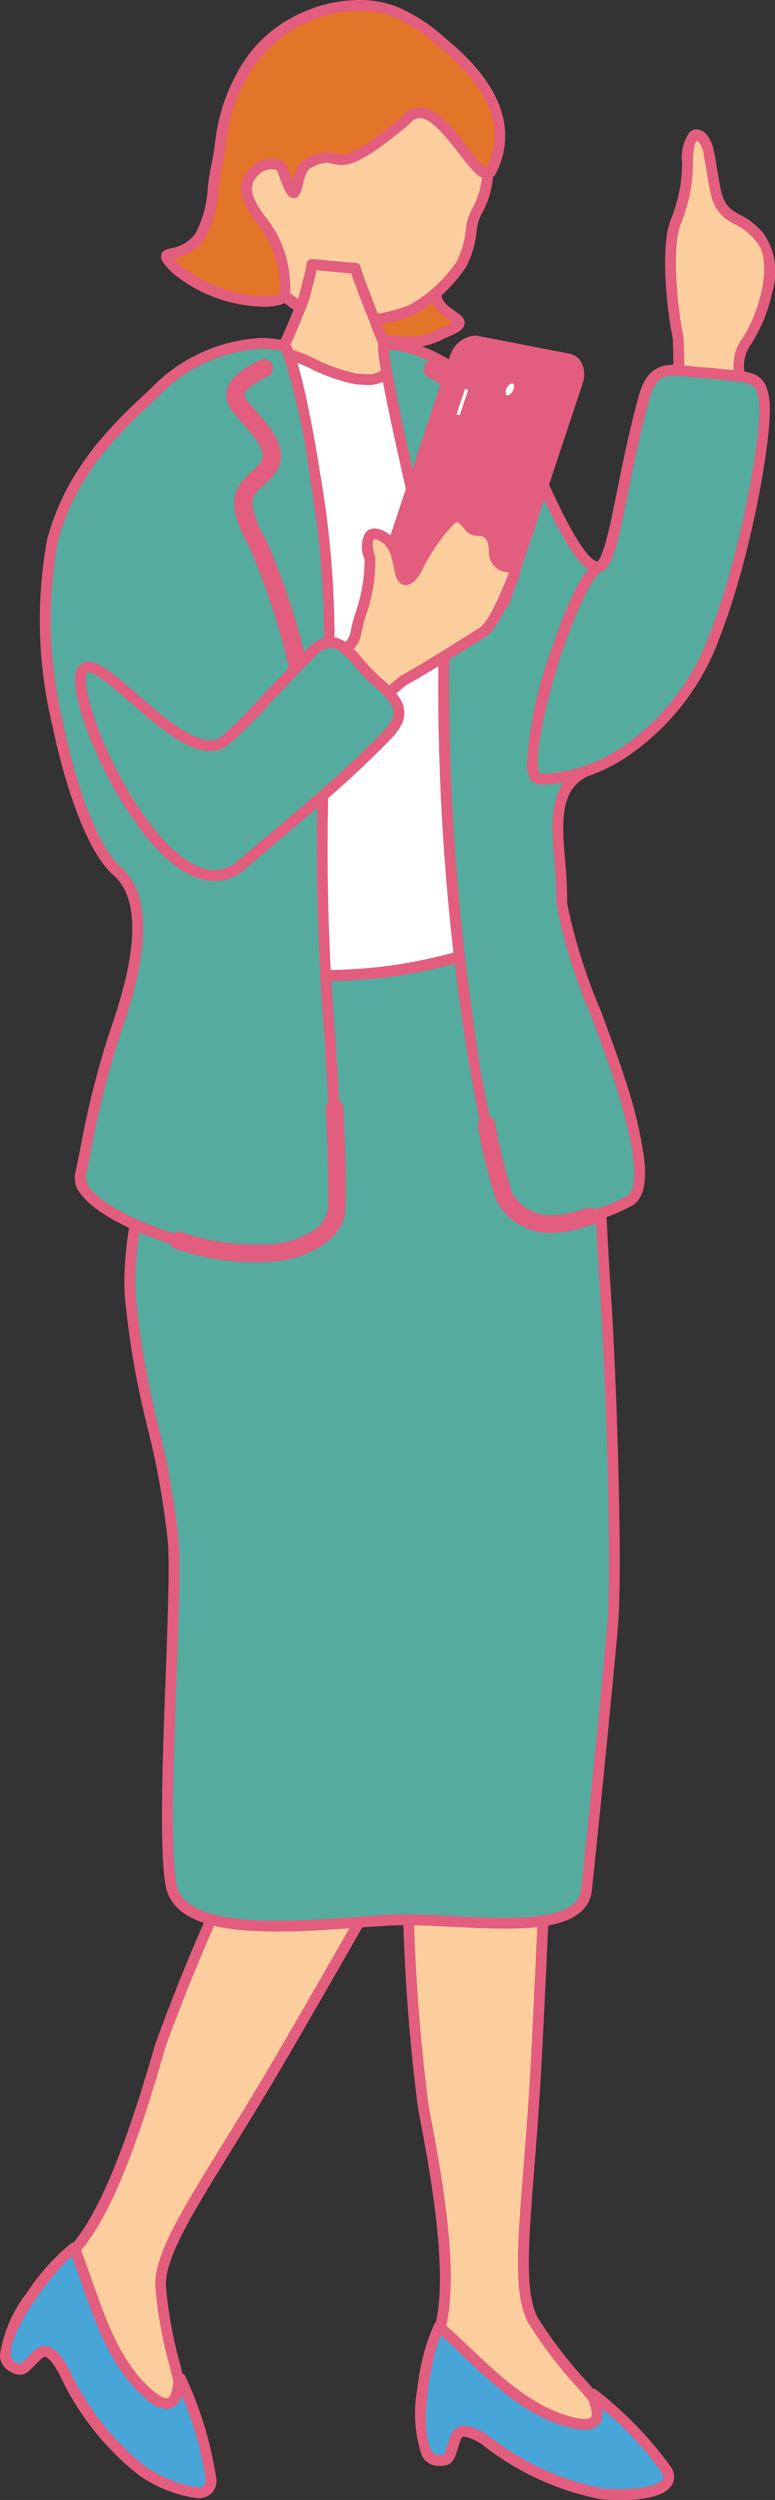 <svg xmlns="http://www.w3.org/2000/svg" width="35.87" height="115.615" viewBox="0 0 35.87 115.615">
  <rect x="0" y="0" width="35.87" height="115.615" fill="#333333" stroke="none"/>
  <g id="グループ_152" data-name="グループ 152" transform="translate(-637.499 -60.121)">
    <path id="パス_523" data-name="パス 523" d="M650.208,72.048c-.188-.77-.6-3.972-.119-5.26A7.171,7.171,0,0,0,650.653,64c-.008-1.8.8-1.471,1-.389.318,1.786.292,2.178.8,2.7.295.3,1.06.5,1.542,1.159,1.016,1.11.125,3.763-.6,4.818-.709,1.027-.152,1.487-.069,3.024.005.114.008.3,0,.541a26.112,26.112,0,0,0-3.118-1.494A17.576,17.576,0,0,0,650.208,72.048Z" transform="translate(18.669 3.628)" fill="#fdce9d"/>
    <path id="パス_523_-_アウトライン" data-name="パス 523 - アウトライン" d="M653.321,76.1a.25.25,0,0,1-.119-.03,25.523,25.523,0,0,0-3.088-1.48.25.25,0,0,1-.161-.245,18.785,18.785,0,0,0,.012-2.239c-.2-.8-.614-4.059-.11-5.405A6.947,6.947,0,0,0,650.4,64a2.005,2.005,0,0,1,.331-1.373.487.487,0,0,1,.349-.152c.369,0,.7.439.812,1.092.056.317.1.589.142.828.18,1.077.228,1.366.591,1.737a2.131,2.131,0,0,0,.426.277,3.311,3.311,0,0,1,1.132.9,3.108,3.108,0,0,1,.4,2.638,7.219,7.219,0,0,1-1,2.481,1.675,1.675,0,0,0-.207,1.589,8.2,8.2,0,0,1,.182,1.279c.006.145.007.349,0,.56a.25.25,0,0,1-.25.245Zm-2.861-1.913a24.786,24.786,0,0,1,2.612,1.245c0-.041,0-.079,0-.112a7.653,7.653,0,0,0-.173-1.2,2.154,2.154,0,0,1,.285-1.974c.721-1.043,1.506-3.546.626-4.507l-.017-.021a2.843,2.843,0,0,0-.98-.768,2.392,2.392,0,0,1-.539-.363c-.474-.483-.538-.867-.728-2-.04-.238-.085-.508-.141-.823a1.052,1.052,0,0,0-.314-.676c-.058.051-.189.315-.186,1.02a7.4,7.4,0,0,1-.58,2.876c-.445,1.188-.079,4.264.128,5.113A15.551,15.551,0,0,1,650.46,74.187Z" transform="translate(18.669 3.628)" fill="#e35d7e"/>
    <g id="グループ_146" data-name="グループ 146" transform="translate(645.199 60.371)">
      <path id="パス_524" data-name="パス 524" d="M649.066,69.078c-1.331.841-4.017.175-5.029-.719-2.162-1.906,3.034-2.47,3.728-3.461.508-.724,1.065-.231,1.458,1.182.122.437-1.032,1.121.046,1.969C649.879,68.527,650.321,68.56,649.066,69.078Z" transform="translate(-636.315 -53.906)" fill="#e37529"/>
      <path id="パス_524_-_アウトライン" data-name="パス 524 - アウトライン" d="M647.451,69.715a6.045,6.045,0,0,1-3.58-1.168,1.344,1.344,0,0,1-.593-1.21c.147-.811,1.389-1.282,2.591-1.738a4.954,4.954,0,0,0,1.691-.844.858.858,0,0,1,.684-.438c.5,0,.907.571,1.22,1.7a.934.934,0,0,1-.192.7c-.225.394-.4.705.151,1.142.094.074.187.138.269.2.243.169.452.314.425.564-.029.268-.313.431-.937.689A3.311,3.311,0,0,1,647.451,69.715Zm.793-4.9c-.074,0-.174.082-.274.225a4.577,4.577,0,0,1-1.923,1.024c-.971.369-2.179.827-2.276,1.36-.038.209.108.459.432.746a5.581,5.581,0,0,0,3.249,1.043,2.8,2.8,0,0,0,1.481-.348.252.252,0,0,1,.038-.02,4.265,4.265,0,0,0,.59-.279c-.045-.034-.1-.074-.153-.109-.087-.061-.186-.129-.292-.212a1.193,1.193,0,0,1-.276-1.784,1.017,1.017,0,0,0,.144-.316C648.69,65.095,648.371,64.817,648.244,64.817Z" transform="translate(-636.315 -53.906)" fill="#e35d7e"/>
      <path id="パス_525" data-name="パス 525" d="M642.38,70.817a5.032,5.032,0,0,0,3.405,3.519,6.937,6.937,0,0,0,4.012-.361,6.61,6.61,0,0,0,2.307-2.119,4.182,4.182,0,0,0,.452-1.553c.127-1.291.994-1.077.661-3.812-.1-.831-1-4.734-4.574-5.73C645.5,59.888,641.015,66.639,642.38,70.817Z" transform="translate(-638.451 -59.888)" fill="#fdce9d"/>
      <path id="パス_525_-_アウトライン" data-name="パス 525 - アウトライン" d="M647.165,74.736h0a6.706,6.706,0,0,1-1.434-.155,4.35,4.35,0,0,1-2.083-1.189,6.22,6.22,0,0,1-1.506-2.5,6.962,6.962,0,0,1,.036-3.918,11.738,11.738,0,0,1,1.808-3.769c1.279-1.763,2.766-2.774,4.081-2.774a2.4,2.4,0,0,1,.643.086,6.209,6.209,0,0,1,3.741,3.044,8.618,8.618,0,0,1,1.014,2.9,4.229,4.229,0,0,1-.356,2.946,2.249,2.249,0,0,0-.3.921,4.423,4.423,0,0,1-.481,1.647,6.855,6.855,0,0,1-2.409,2.22l-.029.013A7.632,7.632,0,0,1,647.165,74.736Zm.9-13.8c-1.136,0-2.511.96-3.677,2.567-1.42,1.958-2.519,4.955-1.774,7.237a4.839,4.839,0,0,0,3.222,3.353,6.2,6.2,0,0,0,1.326.143,7.128,7.128,0,0,0,2.528-.488,6.376,6.376,0,0,0,2.191-2.01,3.915,3.915,0,0,0,.423-1.458,2.729,2.729,0,0,1,.359-1.1,3.773,3.773,0,0,0,.3-2.654c-.005-.044-.588-4.46-4.393-5.52A1.9,1.9,0,0,0,648.068,60.935Z" transform="translate(-638.451 -59.888)" fill="#e35d7e"/>
      <path id="パス_526" data-name="パス 526" d="M651.768,65.671c1.405-1.685,3.415,3.43,3.962,2.32,1.179-2.394-.579-4.475-2.119-5.758a8.476,8.476,0,0,0-2.343-1.565,6.064,6.064,0,0,0-7.108,2.968c-1.082,2.147-.826,2.747-1.179,4.289-.183.79-.188,2.4-.762,3.146-.978,1.265-2.211.33-1.1,1.479a6.31,6.31,0,0,0,4.808,1.415c.661-.191-.069-3-.844-3.644-1.029-1.365-.722-1.791-.391-2.218s1.207-.59,1.372-.122c.816,2.338.465.089,1.141-.287C649.049,66.678,647.941,68.876,651.768,65.671Z" transform="translate(-640.681 -60.371)" fill="#e37529"/>
      <path id="パス_526_-_アウトライン" data-name="パス 526 - アウトライン" d="M649.594,60.121a4.831,4.831,0,0,1,1.764.314,8.009,8.009,0,0,1,2.249,1.467c.062.054.117.1.162.138,2.4,2,3.153,4.094,2.184,6.061a.47.47,0,0,1-.429.3c-.366,0-.714-.426-1.3-1.18-.537-.693-1.273-1.643-1.823-1.643a.586.586,0,0,0-.445.254.249.249,0,0,1-.031.032c-1.875,1.57-2.609,1.891-3.136,1.891a1.6,1.6,0,0,1-.406-.06,1.147,1.147,0,0,0-.287-.046,1.593,1.593,0,0,0-.77.265c-.17.095-.268.5-.333.761-.079.325-.148.605-.421.605-.257,0-.4-.239-.744-1.216-.035-.1-.178-.115-.26-.115a.93.93,0,0,0-.678.308c-.284.367-.529.684.377,1.893a5.161,5.161,0,0,1,1.135,3.538.6.6,0,0,1-.4.518,2.869,2.869,0,0,1-.788.1,6.83,6.83,0,0,1-4.268-1.576c-.408-.42-.567-.613-.5-.839.061-.2.26-.247.453-.29a1.744,1.744,0,0,0,1.123-.677,5.048,5.048,0,0,0,.578-2.159c.042-.332.082-.646.138-.891.1-.45.153-.818.2-1.175a8.484,8.484,0,0,1,1-3.171A6.082,6.082,0,0,1,646.377,61,6.6,6.6,0,0,1,649.594,60.121Zm5.906,7.771.006-.011c.867-1.761.176-3.6-2.055-5.456-.047-.039-.1-.088-.169-.144a7.571,7.571,0,0,0-2.1-1.38,4.335,4.335,0,0,0-1.583-.28,6,6,0,0,0-5.211,3.127,7.969,7.969,0,0,0-.949,3.013c-.05.368-.1.748-.209,1.22-.051.22-.089.522-.13.841a5.32,5.32,0,0,1-.679,2.4,2.232,2.232,0,0,1-1.389.855c.057.067.144.162.275.3a6.358,6.358,0,0,0,3.909,1.425,2.38,2.38,0,0,0,.649-.076c.015-.011.068-.1.076-.339a4.868,4.868,0,0,0-1.01-2.872.25.25,0,0,1-.04-.042c-1.068-1.417-.809-1.98-.389-2.522a1.434,1.434,0,0,1,1.074-.5.723.723,0,0,1,.732.45c.094.269.167.46.223.6a1.536,1.536,0,0,1,.561-1.018,2.14,2.14,0,0,1,1.012-.328,1.605,1.605,0,0,1,.407.061,1.142,1.142,0,0,0,.286.046c.323,0,.932-.2,2.8-1.761a1.057,1.057,0,0,1,.814-.416c.795,0,1.551.976,2.218,1.837A4.895,4.895,0,0,0,655.5,67.892Z" transform="translate(-640.681 -60.371)" fill="#e35d7e"/>
    </g>
    <g id="グループ_147" data-name="グループ 147" transform="translate(656.388 135.402)">
      <path id="パス_527" data-name="パス 527" d="M646.266,123.027c1.273-2.259-.023-8.536-.48-10.98-1.111-5.936-.628-21.2-.389-22.113,0,0,6.485-.33,6.434,1.009-.031.732-.394,10.912-.808,18.837-.346,6.655-1.067,10.388-.168,12.129,1.006,1.941,5.031,5.593,4.218,6.035C652.938,128.442,645.424,125.761,646.266,123.027Z" transform="translate(-645.084 -89.898)" fill="#fdce9d"/>
      <path id="パス_527_-_アウトライン" data-name="パス 527 - アウトライン" d="M654.45,128.254a12.728,12.728,0,0,1-4.274-1.013,9.332,9.332,0,0,1-3.743-2.481,1.976,1.976,0,0,1-.407-1.806.249.249,0,0,1,.021-.049c1.154-2.048.051-7.863-.42-10.346-.032-.167-.061-.323-.088-.465a88.009,88.009,0,0,1-.7-12.986c.011-4.481.184-8.716.32-9.236a.25.25,0,0,1,.229-.187c.007,0,.725-.036,1.667-.036,2.691,0,4.315.269,4.826.8a.681.681,0,0,1,.2.5c0,.1-.015.387-.031.822-.1,2.769-.42,11.193-.777,18.018-.1,1.95-.234,3.634-.35,5.12-.27,3.44-.449,5.713.155,6.881a19.829,19.829,0,0,0,2.3,2.99c1.375,1.6,2.148,2.531,2.05,3.063a.446.446,0,0,1-.23.317.251.251,0,0,1-.063.024A3.039,3.039,0,0,1,654.45,128.254Zm-7.953-5.13a1.517,1.517,0,0,0,.338,1.338,8.529,8.529,0,0,0,3.528,2.315,12.216,12.216,0,0,0,4.086.977,2.812,2.812,0,0,0,.479-.036,2.516,2.516,0,0,0-.514-.887c-.369-.495-.88-1.091-1.422-1.722a20.028,20.028,0,0,1-2.36-3.086c-.669-1.3-.5-3.5-.209-7.15.117-1.483.249-3.163.349-5.106.356-6.821.673-15.244.776-18.011.016-.437.027-.722.031-.823a.18.18,0,0,0-.065-.138c-.187-.194-1-.647-4.466-.647-.635,0-1.166.017-1.441.027-.111.927-.264,4.73-.275,8.933a87.62,87.62,0,0,0,.7,12.893c.027.142.056.3.088.464C646.639,115.206,647.719,120.9,646.5,123.124Z" transform="translate(-645.084 -89.898)" fill="#e35d7e"/>
      <path id="パス_528" data-name="パス 528" d="M646.159,102.612c1.675,1.415,3.657,3.88,6.238,4.462,2.018.465.519-1.649.94-1.3a17.463,17.463,0,0,1,3.357,3.476c.6,1.085-1.641,1.235-3.037,1.1-.844-.081-2.384-.465-5.255-2.4-.9-.607-1.319-.653-1.5-.114-.295.889-.229,1.006-.831.973C644.711,108.726,645.453,103.908,646.159,102.612Z" transform="translate(-644.734 -70.304)" fill="#48a5d7"/>
      <path id="パス_528_-_アウトライン" data-name="パス 528 - アウトライン" d="M646.159,102.362a.25.25,0,0,1,.161.059c.4.338.813.731,1.25,1.147,1.395,1.328,2.976,2.832,4.882,3.262a2.066,2.066,0,0,0,.45.061c.087,0,.24-.011.293-.087.107-.152-.046-.578-.111-.76-.072-.2-.116-.325-.027-.451a.262.262,0,0,1,.214-.111h0a.35.35,0,0,1,.224.1,17.524,17.524,0,0,1,3.417,3.549.778.778,0,0,1,.033.812c-.342.579-1.5.7-2.409.7-.3,0-.614-.015-.9-.043a12.746,12.746,0,0,1-5.371-2.443,2.185,2.185,0,0,0-.929-.446c-.052,0-.124,0-.19.2-.042.126-.076.237-.106.333-.164.527-.255.817-.811.817-.047,0-.1,0-.164-.005a.84.84,0,0,1-.7-.483,6.132,6.132,0,0,1-.2-3.093,9.946,9.946,0,0,1,.78-2.986.25.25,0,0,1,.219-.13Zm6.743,5.029a2.55,2.55,0,0,1-.561-.074c-2.039-.46-3.673-2.015-5.115-3.387-.341-.325-.667-.635-.981-.913-.544,1.328-.965,4.376-.446,5.311.108.194.218.222.291.227.054,0,.1,0,.136,0,.145,0,.161-.021.17-.032a1.88,1.88,0,0,0,.164-.434c.031-.1.066-.212.109-.341a.68.68,0,0,1,.665-.546,2.387,2.387,0,0,1,1.208.532,12.5,12.5,0,0,0,5.139,2.36c.273.026.569.04.855.04,1.262,0,1.855-.245,1.979-.455.019-.032.069-.117-.04-.316a15.105,15.105,0,0,0-2.765-2.952.894.894,0,0,1-.106.677A.8.8,0,0,1,652.9,107.391Z" transform="translate(-644.734 -70.304)" fill="#e35d7e"/>
    </g>
    <g id="グループ_148" data-name="グループ 148" transform="translate(637.749 134.861)">
      <path id="パス_529" data-name="パス 529" d="M639.031,119.513c2.165-1.428,3.883-7.6,4.594-9.987,1.728-5.786,9.135-19.137,9.763-19.841,0,0,5.921,2.671,5.263,3.837-.361.638-5.339,9.527-9.331,16.385-3.352,5.761-5.7,8.749-5.695,10.708,0,2.188,1.916,7.275.991,7.3C642.492,127.377,637.034,121.561,639.031,119.513Z" transform="translate(-636.44 -89.685)" fill="#fdce9d"/>
      <path id="パス_529_-_アウトライン" data-name="パス 529 - アウトライン" d="M644.616,128.161a.25.25,0,0,1-.061-.008c-1.787-.449-5.353-4.061-6.069-6.589a2.159,2.159,0,0,1,.365-2.226.25.25,0,0,1,.041-.034c1.962-1.294,3.641-6.97,4.358-9.394l.135-.455a88.158,88.158,0,0,1,5.312-11.87c2.057-3.977,4.146-7.665,4.5-8.066a.25.25,0,0,1,.289-.062c.012.006,1.241.561,2.5,1.267,1.765.986,2.719,1.757,2.915,2.357a.681.681,0,0,1-.042.564l-.3.536c-3.649,6.493-6.688,11.826-9.031,15.852-.98,1.685-1.866,3.119-2.648,4.385-1.815,2.939-3.014,4.881-3.013,6.2a19.777,19.777,0,0,0,.674,3.715c.49,2.048.751,3.227.422,3.654a.446.446,0,0,1-.349.176Zm-5.424-8.456a1.717,1.717,0,0,0-.225,1.722c.7,2.467,4.094,5.742,5.624,6.217a2.513,2.513,0,0,0-.052-1.021c-.1-.607-.284-1.37-.477-2.177a19.976,19.976,0,0,1-.688-3.831c0-1.459,1.161-3.341,3.087-6.46.78-1.263,1.665-2.7,2.641-4.374,2.342-4.024,5.379-9.355,9.027-15.845l.3-.537a.186.186,0,0,0,0-.162c-.271-.827-3.113-2.387-4.967-3.24-.493.736-2.276,3.851-4.328,7.818a87.75,87.75,0,0,0-5.277,11.783l-.135.454C642.939,112.727,641.3,118.284,639.193,119.705Z" transform="translate(-636.44 -89.685)" fill="#e35d7e"/>
      <path id="パス_530" data-name="パス 530" d="M640.933,101.179c.844,2.025,1.479,5.123,3.507,6.82,1.583,1.337,1.217-1.227,1.433-.727a17.257,17.257,0,0,1,1.4,4.622c.036,1.24-2.023.351-3.2-.407-.714-.457-1.908-1.5-3.575-4.538-.526-.955-.874-1.184-1.278-.788-.671.658-.666.79-1.184.485C636.849,105.956,639.713,102.01,640.933,101.179Z" transform="translate(-637.749 -71.971)" fill="#48a5d7"/>
      <path id="パス_530_-_アウトライン" data-name="パス 530 - アウトライン" d="M640.933,100.929a.25.25,0,0,1,.231.154c.2.486.391,1.026.59,1.6.633,1.817,1.351,3.876,2.847,5.128.343.289.526.332.605.332.22,0,.286-.5.318-.741.026-.2.058-.442.3-.442h0a.3.3,0,0,1,.276.217,17.282,17.282,0,0,1,1.415,4.714.837.837,0,0,1-.213.633.9.9,0,0,1-.674.241,6.188,6.188,0,0,1-2.7-1.063,12.717,12.717,0,0,1-3.659-4.628c-.4-.734-.608-.844-.693-.844a.343.343,0,0,0-.191.114c-.094.092-.175.174-.245.246-.3.3-.461.467-.722.467a1.038,1.038,0,0,1-.519-.19.838.838,0,0,1-.4-.746,6.122,6.122,0,0,1,1.233-2.843,9.975,9.975,0,0,1,2.059-2.3A.25.25,0,0,1,640.933,100.929Zm4.273,7.711a1.535,1.535,0,0,1-.927-.45c-1.6-1.34-2.342-3.468-3-5.346-.156-.446-.3-.873-.457-1.266-1.092.934-2.86,3.454-2.824,4.521.008.221.092.3.155.332a.937.937,0,0,0,.265.122c.053,0,.2-.155.366-.318.072-.073.155-.157.251-.252a.768.768,0,0,1,.541-.257c.372,0,.7.319,1.131,1.1a12.469,12.469,0,0,0,3.491,4.448,5.85,5.85,0,0,0,2.43.984.464.464,0,0,0,.316-.089.369.369,0,0,0,.071-.271,14.9,14.9,0,0,0-1.108-3.888A.75.75,0,0,1,645.205,108.64Z" transform="translate(-637.749 -71.971)" fill="#e35d7e"/>
    </g>
    <path id="パス_531" data-name="パス 531" d="M645.408,65.085c.13.005,1.84.183,2,.17.056.3.79,2.135.923,2.506a25.185,25.185,0,0,0,2.2,4.406c-1.942,1.677-7.321,2.295-8.551.691a40.413,40.413,0,0,0,3.06-6.238C645.169,66.1,645.4,65.281,645.408,65.085Z" transform="translate(6.532 7.265)" fill="#fdce9d"/>
    <path id="パス_531_-_アウトライン" data-name="パス 531 - アウトライン" d="M645.408,64.835h.01c.048,0,.217.018.562.051.469.045,1.254.12,1.411.12h.006a.247.247,0,0,1,.262.2c.035.185.427,1.2.661,1.808.117.3.21.545.251.66a25.531,25.531,0,0,0,2.159,4.329.253.253,0,0,1-.028.351,9.561,9.561,0,0,1-5.7,1.684c-1.564,0-2.707-.366-3.216-1.03a.25.25,0,0,1,.064-.363,21.454,21.454,0,0,0,1.557-2.92,33.07,33.07,0,0,0,1.394-3.165c.041-.175.1-.386.148-.591.086-.334.2-.791.206-.893a.25.25,0,0,1,.25-.243Zm1.814.663c-.264-.017-.744-.062-1.29-.115l-.314-.03c-.038.178-.1.424-.182.742-.052.2-.106.411-.146.581a33.321,33.321,0,0,1-1.48,3.372,23.339,23.339,0,0,1-1.49,2.8,4.137,4.137,0,0,0,2.685.688,9.55,9.55,0,0,0,5.2-1.425,26.6,26.6,0,0,1-2.1-4.272c-.039-.108-.135-.358-.247-.647C647.565,66.448,647.328,65.829,647.222,65.5Z" transform="translate(6.532 7.265)" fill="#e35d7e"/>
    <path id="パス_532" data-name="パス 532" d="M652.958,66.91c-1.611-.666-.5,1.306-2.9,1.006-1.121-.14-3.047-1.354-3.69-1.227-3.072.6-6.078,3.746-6.091,7a17.818,17.818,0,0,1,.7,8.261c.064.4.094,4.587.005,5.334-.145,1.207.638,8.485.14,10.566s.183,1.677,1.451,1.659,10.009.722,11.389.615,6.37.468,6.388-.137c.013-.473-3.151-8.4-2.368-13.953C656.79,79.5,654.869,67.9,652.958,66.91Z" transform="translate(3.882 9.722)" fill="#fff"/>
    <path id="パス_532_-_アウトライン" data-name="パス 532 - アウトライン" d="M646.476,66.429a5.538,5.538,0,0,1,1.743.58,8.285,8.285,0,0,0,1.873.659,3.51,3.51,0,0,0,.432.029,1.047,1.047,0,0,0,1.105-.617.873.873,0,0,1,.777-.558h0a1.739,1.739,0,0,1,.647.157l.019.009c.535.276,1.394,1.264,2.676,6.636.806,3.379,1.549,7.5,2.145,10.809.118.653.23,1.276.336,1.859a.25.25,0,0,1,0,.08c-.617,4.377,1.243,10.228,2.037,12.726a6.066,6.066,0,0,1,.334,1.2c-.013.439-.662.525-1.78.525-.732,0-1.612-.044-2.464-.086-.741-.037-1.441-.072-1.945-.072-.175,0-.32,0-.43.013s-.226.011-.392.011c-1.185,0-4.039-.194-6.556-.366-2.023-.138-3.931-.268-4.456-.26-.184,0-.353.013-.516.024s-.3.019-.43.019a.906.906,0,0,1-.752-.275c-.23-.292-.23-.779,0-1.735.3-1.274.107-4.712-.038-7.222a30.791,30.791,0,0,1-.107-3.315c.092-.773.048-4.936,0-5.265a.25.25,0,0,1,0-.083,15.806,15.806,0,0,0-.573-7.622c-.051-.166-.092-.3-.115-.391a.558.558,0,0,1-.014-.262,7.17,7.17,0,0,1,1.962-4.608,8.114,8.114,0,0,1,4.331-2.583A.793.793,0,0,1,646.476,66.429Zm4.048,1.768a4.011,4.011,0,0,1-.494-.033,8.4,8.4,0,0,1-2.01-.7,5.761,5.761,0,0,0-1.544-.538.3.3,0,0,0-.056,0c-3.126.61-5.878,3.769-5.889,6.759a.251.251,0,0,1-.007.057c.017.075.066.234.114.389a16.287,16.287,0,0,1,.594,7.82c.065.631.085,4.646,0,5.357-.051.426.024,1.724.11,3.227.154,2.683.347,6.022.024,7.368-.217.9-.171,1.211-.093,1.309.031.04.1.085.359.085.116,0,.253-.009.4-.018.161-.01.344-.022.54-.025h.059c.607,0,2.383.121,4.439.261,2.509.171,5.353.365,6.522.365.151,0,.27,0,.354-.01.125-.01.278-.014.469-.014.516,0,1.222.035,1.97.072.846.042,1.72.086,2.439.086a4.408,4.408,0,0,0,1.265-.1c-.043-.173-.166-.561-.3-.968-.8-2.523-2.677-8.422-2.061-12.907-.1-.572-.214-1.182-.329-1.821-.6-3.3-1.336-7.417-2.14-10.782-1.132-4.74-1.934-6.047-2.41-6.3a1.275,1.275,0,0,0-.445-.115h0c-.147,0-.2.063-.346.312A1.535,1.535,0,0,1,650.524,68.2Z" transform="translate(3.882 9.722)" fill="#e35d7e"/>
    <path id="パス_533" data-name="パス 533" d="M645.027,78.38a21.046,21.046,0,0,0,11.339-.767c2.927-.968,4.172,5.174,4.782,6.716s.562,4.261.884,9.171c.28,4.251.549,12.784.33,15.356s-1.032,10.66-1.215,12.263c-.269,2.391-5.824,1.232-9.128,1.4s-9.59,1.049-10.1-1.619.285-12.736.112-15.8-1.847-8.172-2.007-11.516c-.2-4.246,2.018-9.522,2.45-10.8S642.9,77.92,645.027,78.38Z" transform="translate(3.493 26.412)" fill="#55ab9d"/>
    <path id="パス_533_-_アウトライン" data-name="パス 533 - アウトライン" d="M656.975,77.26c2.225,0,3.364,3.68,4.044,5.878.141.455.262.847.361,1.1.464,1.176.555,2.919.7,5.807.052,1.007.112,2.147.2,3.439.281,4.275.549,12.811.33,15.393-.227,2.674-1.039,10.725-1.215,12.271S659.17,122.9,657.4,122.9c-.764,0-1.587-.04-2.382-.079s-1.553-.076-2.256-.076c-.269,0-.509.005-.732.017-.452.023-.965.06-1.507.1-1.148.082-2.449.175-3.688.175-2.044,0-4.8-.217-5.159-2.1-.3-1.607-.146-5.844-.008-9.583.1-2.576.185-5.01.116-6.248a37.969,37.969,0,0,0-.956-5.4,40.18,40.18,0,0,1-1.052-6.12c-.179-3.737,1.5-8.263,2.21-10.2.11-.3.2-.531.252-.7a9.321,9.321,0,0,0,.251-1.141c.267-1.466.633-3.473,2.176-3.473a1.954,1.954,0,0,1,.411.046,19.694,19.694,0,0,0,4.162.449,22.134,22.134,0,0,0,7.045-1.209A2.193,2.193,0,0,1,656.975,77.26ZM657.4,122.4c2.316,0,3.394-.405,3.5-1.314.176-1.544.987-9.586,1.214-12.257.218-2.561-.051-11.058-.331-15.318-.085-1.3-.145-2.438-.2-3.446-.142-2.739-.236-4.549-.671-5.649-.106-.269-.23-.67-.374-1.135-.6-1.931-1.709-5.526-3.566-5.526a1.7,1.7,0,0,0-.531.09,22.624,22.624,0,0,1-7.2,1.235,20.193,20.193,0,0,1-4.268-.46,1.453,1.453,0,0,0-.305-.035c-1.126,0-1.435,1.7-1.684,3.063a9.4,9.4,0,0,1-.269,1.211c-.058.172-.146.409-.257.709-.7,1.9-2.354,6.363-2.18,10a39.887,39.887,0,0,0,1.041,6.035,38.229,38.229,0,0,1,.966,5.479c.071,1.261-.019,3.706-.115,6.294-.137,3.712-.293,7.92,0,9.471.215,1.136,1.742,1.688,4.667,1.688,1.221,0,2.513-.092,3.653-.174.545-.039,1.06-.076,1.517-.1.232-.012.48-.017.757-.017.715,0,1.511.039,2.281.077C655.835,122.365,656.652,122.4,657.4,122.4Z" transform="translate(3.493 26.412)" fill="#e35d7e"/>
    <g id="グループ_150" data-name="グループ 150" transform="translate(639.588 76.001)">
      <g id="グループ_149" data-name="グループ 149">
        <path id="パス_534" data-name="パス 534" d="M654.36,86.138c3.354-1.049,5.146-11.018.269-9.328-1.011.351-2.892-4.6-3.563-5.809-1.337-2.4-4.373-4.541-6.378-4.46-.468.018,2.508,11.6,2.747,14.057-.221,13.305,2.17,23.886,2.889,25.589,1.177,1.642,3.631.928,5.623,0,1.019-.473.435-3.039-.356-5.552-.783-2.493-2.734-7.067-2.706-8.259C652.949,89.833,651.874,86.916,654.36,86.138Z" transform="translate(-628.971 -66.495)" fill="#55ab9d"/>
        <path id="パス_534_-_アウトライン" data-name="パス 534 - アウトライン" d="M644.8,66.289c2.093,0,5.124,2.145,6.485,4.59.167.3.405.824.68,1.427.405.889.909,2,1.4,2.865.738,1.3,1.072,1.406,1.157,1.406a.072.072,0,0,0,.024,0,3.4,3.4,0,0,1,1.1-.206c1.169,0,1.937.813,2.162,2.288a9.232,9.232,0,0,1-.678,4.58,5.078,5.078,0,0,1-2.7,3.141c-1.681.526-1.546,2.167-1.39,4.067a18.315,18.315,0,0,1,.091,1.939,25.556,25.556,0,0,0,1.56,4.979c.44,1.188.856,2.31,1.135,3.2a20.545,20.545,0,0,1,.866,3.587c.146,1.257-.065,2-.644,2.267a8.9,8.9,0,0,1-3.616,1,2.675,2.675,0,0,1-2.316-1.086.249.249,0,0,1-.027-.048c-.679-1.608-3.133-12.116-2.909-25.676-.11-1.1-.77-4.045-1.408-6.9-.379-1.695-.772-3.447-1.037-4.764-.463-2.3-.371-2.42-.273-2.547a.28.28,0,0,1,.211-.11Zm9.722,10.789c-.865,0-1.835-1.978-3.013-4.564-.271-.594-.5-1.107-.662-1.392-1.243-2.233-4.058-4.271-5.961-4.332.035.812.8,4.252,1.378,6.813.644,2.878,1.31,5.854,1.419,6.971a.244.244,0,0,1,0,.028,107.97,107.97,0,0,0,1.089,17.105,47.887,47.887,0,0,0,1.769,8.356,2.179,2.179,0,0,0,1.893.854,8.555,8.555,0,0,0,3.405-.958c.463-.215.754-1.3-.489-5.251-.275-.876-.689-1.993-1.127-3.175a23.662,23.662,0,0,1-1.591-5.165,17.935,17.935,0,0,0-.089-1.886c-.16-1.937-.325-3.94,1.739-4.585a4.618,4.618,0,0,0,2.385-2.851,8.845,8.845,0,0,0,.647-4.318c-.13-.85-.525-1.863-1.668-1.864a2.9,2.9,0,0,0-.938.179A.573.573,0,0,1,654.523,77.078Z" transform="translate(-628.971 -66.495)" fill="#e35d7e"/>
        <path id="パス_535" data-name="パス 535" d="M649.545,66.639c-2.094-.445-4.086.4-6.045,2.188-2.066,1.891-3.873,3.8-4.686,6.808-1.166,4.312.864,13.43,2.986,15.282,1.835,1.6.607,5.481-.16,7.7a57.63,57.63,0,0,0-1.532,6.332c-.5,2.079,9.951,5.745,11.816,1.972.254-5.407-1.25-15.694-.346-24.684C652.109,76.976,650.04,66.746,649.545,66.639Z" transform="translate(-638.473 -66.522)" fill="#55ab9d"/>
        <path id="パス_535_-_アウトライン" data-name="パス 535 - アウトライン" d="M648.442,66.272h0a5.572,5.572,0,0,1,1.155.123c.173.037.282.2.436.649.106.31.226.74.357,1.28.275,1.136.56,2.608.8,4.144a45.225,45.225,0,0,1,.633,9.8,106.461,106.461,0,0,0,.093,16.531c.189,3.238.353,6.034.254,8.14a.25.25,0,0,1-.026.1c-.573,1.16-1.922,1.773-3.9,1.773-2.924,0-6.926-1.438-8.081-2.9a1.177,1.177,0,0,1-.3-1.01c.063-.265.143-.664.235-1.125a42.03,42.03,0,0,1,1.3-5.23c.606-1.757,2.027-5.871.232-7.435-1.255-1.1-2.273-4.261-2.807-6.857a20.756,20.756,0,0,1-.256-8.679c.852-3.154,2.818-5.151,4.758-6.927A7.624,7.624,0,0,1,648.442,66.272Zm.983.6a5.058,5.058,0,0,0-.983-.1,7.157,7.157,0,0,0-4.774,2.24c-1.964,1.8-3.8,3.662-4.613,6.688a20.267,20.267,0,0,0,.263,8.448c.65,3.162,1.688,5.745,2.646,6.581,2.048,1.784.551,6.122-.088,7.975a41.615,41.615,0,0,0-1.286,5.165c-.1.486-.174.87-.24,1.144a.719.719,0,0,0,.209.584c.962,1.221,4.7,2.714,7.688,2.714,1.223,0,2.8-.253,3.429-1.449.092-2.074-.069-4.838-.256-8.034a106.841,106.841,0,0,1-.091-16.611,42.938,42.938,0,0,0-.584-9.377A31.139,31.139,0,0,0,649.425,66.87Z" transform="translate(-638.473 -66.522)" fill="#e35d7e"/>
        <path id="パス_536" data-name="パス 536" d="M645.374,83.183l.041-.005a.172.172,0,0,0,.125-.208c-.033-.127-.081-.358-.145-.668a31.492,31.492,0,0,0-2.2-7.242c-1-1.847-.646-2.168-.066-2.7a5.015,5.015,0,0,0,.475-.48c.752-.9-.135-1.908-.849-2.716-.122-.14-.244-.277-.353-.412a.619.619,0,0,1-.18-.516c.084-.412.729-.752,1.115-.955l.1-.051a.171.171,0,1,0-.16-.3l-.1.051c-.468.246-1.177.62-1.291,1.189a.954.954,0,0,0,.252.8c.112.135.236.274.363.419.821.933,1.365,1.642.839,2.269a4.639,4.639,0,0,1-.442.45c-.7.643-1.072,1.136,0,3.115a31.207,31.207,0,0,1,2.162,7.151c.066.315.117.551.147.681A.176.176,0,0,0,645.374,83.183Z" transform="translate(-633.234 -65.931)" fill="#48a5d7"/>
        <path id="パス_536_-_アウトライン" data-name="パス 536 - アウトライン" d="M645.374,83.433a.424.424,0,0,1-.409-.315l0-.007c-.029-.125-.078-.35-.149-.687a31.392,31.392,0,0,0-2.138-7.083c-1.132-2.094-.714-2.713.053-3.418l.018-.017a4.244,4.244,0,0,0,.4-.408c.367-.438.039-.953-.833-1.945l-.075-.085c-.1-.118-.2-.229-.293-.34a1.193,1.193,0,0,1-.3-1.012c.138-.686.909-1.092,1.419-1.361l.1-.052a.421.421,0,0,1,.394.744l-.006,0-.1.051c-.3.157-.924.486-.985.783-.005.028-.023.125.127.306.09.11.185.219.286.335l.064.073c.734.831,1.742,1.971.853,3.041a5.277,5.277,0,0,1-.5.5c-.3.274-.453.428-.478.7a3.559,3.559,0,0,0,.6,1.7,31.649,31.649,0,0,1,2.22,7.3l0,.013c.059.286.11.532.142.657a.423.423,0,0,1-.306.514l-.029.006-.041.005Z" transform="translate(-633.234 -65.931)" fill="#e35d7e"/>
        <path id="パス_537" data-name="パス 537" d="M647.652,79.287a.171.171,0,0,0,.17-.173c0-.145-.005-.379-.008-.676a40.2,40.2,0,0,1,.16-5.494c.246-1.306-.389-1.451-1.06-1.606a5.459,5.459,0,0,1-.528-.14.568.568,0,0,1-.369-.272c-.13-.292.094-.811.351-1.41.053-.122.107-.246.16-.376.513-1.24.089-1.743-.818-2.2a.17.17,0,0,0-.229.076.172.172,0,0,0,.076.229c.793.4,1.075.745.656,1.758-.053.13-.107.252-.157.374-.3.7-.541,1.255-.348,1.685a.879.879,0,0,0,.572.457,5.4,5.4,0,0,0,.559.147c.676.155.986.226.8,1.21a40.433,40.433,0,0,0-.168,5.562c0,.295.008.529.008.671A.173.173,0,0,0,647.652,79.287Z" transform="translate(-627.698 -65.898)" fill="#48a5d7"/>
        <path id="パス_537_-_アウトライン" data-name="パス 537 - アウトライン" d="M647.652,79.537a.423.423,0,0,1-.423-.423c0-.138,0-.369-.008-.667a40.287,40.287,0,0,1,.172-5.613c.071-.377.064-.607-.02-.705a1.293,1.293,0,0,0-.59-.214,5.687,5.687,0,0,1-.581-.154,1.127,1.127,0,0,1-.722-.593c-.238-.529.02-1.128.347-1.886l.07-.165c.028-.067.057-.135.086-.2.367-.887.144-1.1-.536-1.44a.421.421,0,0,1-.189-.561l0-.005a.419.419,0,0,1,.565-.184,1.67,1.67,0,0,1,.935,2.513c-.048.117-.1.242-.162.381l0,.01c-.2.472-.432,1.008-.347,1.2.029.062.135.108.218.136.174.058.35.1.506.133.652.151,1.541.356,1.25,1.9a40.1,40.1,0,0,0-.156,5.432v.012c0,.141,0,.267,0,.376s0,.226,0,.3A.422.422,0,0,1,647.652,79.537Z" transform="translate(-627.698 -65.898)" fill="#e35d7e"/>
      </g>
      <path id="パス_538" data-name="パス 538" d="M644.816,87.382c2.061,0,3.522-1.049,3.611-2.066s-.041-3.908-.081-4.775a.157.157,0,0,0-.313.015c.041.861.165,3.748.081,4.732-.069.78-1.3,1.832-3.446,1.779a10.65,10.65,0,0,1-3.7-.592l-.112.292a10.938,10.938,0,0,0,3.8.615Z" transform="translate(-634.794 -45.146)" fill="#48a5d7"/>
      <path id="パス_538_-_アウトライン" data-name="パス 538 - アウトライン" d="M644.816,87.632h-.161A11.159,11.159,0,0,1,640.781,87a.25.25,0,0,1-.154-.327l.112-.292a.25.25,0,0,1,.312-.148,10.438,10.438,0,0,0,3.625.579l.15,0a4.179,4.179,0,0,0,2.256-.567,1.49,1.49,0,0,0,.785-.986c.085-1-.053-4.089-.082-4.7a.4.4,0,0,1,.106-.293.407.407,0,0,1,.275-.131l.034,0a.4.4,0,0,1,.4.391c.041.863.167,3.772.081,4.8C648.58,86.441,647.077,87.632,644.816,87.632Z" transform="translate(-634.794 -45.146)" fill="#e35d7e"/>
      <path id="パス_539" data-name="パス 539" d="M649.659,85.587a5.1,5.1,0,0,0,1.57-.295q.137-.046.221-.069a.153.153,0,0,0,.112-.191.152.152,0,0,0-.188-.112c-.061.015-.142.041-.239.071a4.716,4.716,0,0,1-1.6.28,2.244,2.244,0,0,1-1.962-1.182,24.912,24.912,0,0,1-.811-3.283.156.156,0,0,0-.307.058,24.852,24.852,0,0,0,.826,3.336,2.567,2.567,0,0,0,2.241,1.382C649.565,85.587,649.614,85.587,649.659,85.587Z" transform="translate(-626.179 -44.703)" fill="#48a5d7"/>
      <path id="パス_539_-_アウトライン" data-name="パス 539 - アウトライン" d="M649.659,85.837c-.047,0-.1,0-.154,0a2.787,2.787,0,0,1-2.461-1.543,24.946,24.946,0,0,1-.838-3.38.408.408,0,0,1,.326-.474.419.419,0,0,1,.073-.007.406.406,0,0,1,.4.332A24.739,24.739,0,0,0,647.8,84a2.011,2.011,0,0,0,1.738,1.021l.1,0a4.692,4.692,0,0,0,1.417-.269c.1-.032.185-.058.253-.075a.407.407,0,0,1,.45.6.4.4,0,0,1-.247.184c-.051.014-.12.035-.205.064l-.01,0A5.327,5.327,0,0,1,649.659,85.837Z" transform="translate(-626.179 -44.703)" fill="#e35d7e"/>
    </g>
    <path id="パス_540" data-name="パス 540" d="M655.524,67.144c-1.466-.033-2.51-.663-3,1.118-1.049,3.817-1.4,7.583-2.063,7.824-1.225.445-4.015,9.549-2.828,9.809.95.208,5.807-.559,8.188-6.691,1.438-3.7,2.432-9.389,2.256-10.782C657.92,67.172,657.372,67.37,655.524,67.144Z" transform="translate(14.786 10.23)" fill="#55ab9d"/>
    <path id="パス_540_-_アウトライン" data-name="パス 540 - アウトライン" d="M653.9,66.759a6.682,6.682,0,0,1,.763.062c.276.033.562.066.867.073l.025,0c.308.038.58.064.821.086,1.195.113,1.795.17,1.948,1.409.181,1.438-.806,7.13-2.272,10.9a11.3,11.3,0,0,1-4.288,5.574,7.481,7.481,0,0,1-3.79,1.306,1.892,1.892,0,0,1-.4-.035c-.284-.062-.445-.342-.477-.831a18.57,18.57,0,0,1,1.121-5.337c.38-1.142,1.351-3.829,2.152-4.12.024-.013.169-.123.393-.942.164-.6.328-1.409.518-2.348.268-1.324.573-2.824,1-4.365C652.559,67.189,653.043,66.759,653.9,66.759Zm1.606.634c-.324-.008-.631-.044-.9-.076a6.343,6.343,0,0,0-.7-.058c-.444,0-.864.082-1.136,1.069-.419,1.524-.722,3.016-.988,4.332-.488,2.405-.725,3.476-1.23,3.661-.2.071-.739.761-1.528,2.892a27.5,27.5,0,0,0-1.325,4.823c-.21,1.346-.025,1.591,0,1.615a1.484,1.484,0,0,0,.283.022,7.065,7.065,0,0,0,3.518-1.225,10.816,10.816,0,0,0,4.095-5.336c1.4-3.593,2.416-9.271,2.241-10.66-.1-.841-.317-.861-1.5-.973C656.088,67.457,655.815,67.431,655.506,67.393Z" transform="translate(14.786 10.23)" fill="#e35d7e"/>
    <g id="グループ_151" data-name="グループ 151" transform="translate(655.195 75.892)">
      <path id="パス_541" data-name="パス 541" d="M650.348,78.308a1.027,1.027,0,0,1-1.026.778l-4.231-.821c-.4-.076-.582-.554-.414-1.057l3.3-9.938a1.024,1.024,0,0,1,1.024-.78l4.231.823c.4.076.582.551.414,1.057Z" transform="translate(-644.615 -66.479)" fill="#e35d7e"/>
      <path id="パス_541_-_アウトライン" data-name="パス 541 - アウトライン" d="M649.432,79.346a.838.838,0,0,1-.158-.015l-4.231-.821a.794.794,0,0,1-.539-.389,1.213,1.213,0,0,1-.065-.993l3.3-9.938a1.325,1.325,0,0,1,1.151-.962.837.837,0,0,1,.158.015l4.232.823a.794.794,0,0,1,.539.388,1.214,1.214,0,0,1,.065.994l-3.3,9.938A1.325,1.325,0,0,1,649.432,79.346Zm-.539-12.617a.84.84,0,0,0-.676.619l-3.3,9.938a.729.729,0,0,0,.022.583.294.294,0,0,0,.2.15l4.231.821a.337.337,0,0,0,.063.006.84.84,0,0,0,.679-.617l3.3-9.938a.731.731,0,0,0-.022-.583.294.294,0,0,0-.2-.15l-4.232-.823A.337.337,0,0,0,648.893,66.729Z" transform="translate(-644.615 -66.479)" fill="#e35d7e"/>
      <path id="パス_542" data-name="パス 542" d="M647.615,67.756a.579.579,0,0,1-.582.445c-.226-.046-.33-.315-.236-.6a.584.584,0,0,1,.584-.442C647.607,67.2,647.712,67.469,647.615,67.756Z" transform="translate(-641.305 -65.444)" fill="#fff"/>
      <path id="パス_542_-_アウトライン" data-name="パス 542 - アウトライン" d="M647.1,68.457a.588.588,0,0,1-.11-.01.564.564,0,0,1-.38-.274.8.8,0,0,1-.047-.651.866.866,0,0,1,.759-.62.588.588,0,0,1,.11.01.557.557,0,0,1,.38.272.8.8,0,0,1,.044.653A.858.858,0,0,1,647.1,68.457Zm.221-1.056c-.092,0-.228.112-.284.278a.31.31,0,0,0,0,.242.064.064,0,0,0,.045.036h.014c.092,0,.227-.112.281-.278a.308.308,0,0,0,0-.244.058.058,0,0,0-.042-.033Z" transform="translate(-641.305 -65.444)" fill="#e35d7e"/>
      <path id="パス_543" data-name="パス 543" d="M646.509,68.88c-.023.071-.079.122-.125.114L645.9,68.9c-.046-.01-.064-.074-.038-.145l.463-1.4c.023-.071.081-.122.125-.114l.485.094c.046.01.064.074.038.145Z" transform="translate(-642.712 -65.297)" fill="#fff"/>
      <path id="パス_543_-_アウトライン" data-name="パス 543 - アウトライン" d="M646.394,69.245a.308.308,0,0,1-.05,0h-.006l-.485-.094h-.007a.309.309,0,0,1-.2-.153.39.39,0,0,1-.018-.317l.462-1.393a.392.392,0,0,1,.353-.286.3.3,0,0,1,.052,0l.489.095h.007a.309.309,0,0,1,.2.153.39.39,0,0,1,.018.317l-.462,1.393A.387.387,0,0,1,646.394,69.245Zm-.249-.552.153.03.39-1.176-.153-.03Z" transform="translate(-642.712 -65.297)" fill="#e35d7e"/>
    </g>
    <path id="パス_544" data-name="パス 544" d="M644.319,81.052c1.672-1.357,3.161-3.458,3.847-3.819s2.462-1.474,3.6-2.19c.46-.292.813-1.057,1.461-2.592.287-.678-.846-.213-.877-1.077-.048-1.456-.833-.856-1.118-1.2-.493-.584-.617-.762-1.268.036a8.867,8.867,0,0,0-1.177,1.8c-.206.424-.656.983-.816.14s-.3-1.3-.833-1.583-.856.041-.552,1.039a13.283,13.283,0,0,1-.653,3.456c-.107.7-.986,1.072-2.165,2S642.65,82.409,644.319,81.052Z" transform="translate(8.035 14.337)" fill="#fdce9d"/>
    <path id="パス_544_-_アウトライン" data-name="パス 544 - アウトライン" d="M643.743,81.56h0c-.219,0-.621-.1-.856-.773-.4-1.143-.117-3.246.725-3.914.343-.271.659-.494.938-.691.647-.457,1.075-.758,1.135-1.155a7.914,7.914,0,0,1,.229-.9,7.465,7.465,0,0,0,.424-2.47,1.41,1.41,0,0,1,.02-1.214.543.543,0,0,1,.449-.22.968.968,0,0,1,.447.127c.651.344.8.919.962,1.758a.921.921,0,0,0,.06.209,1.328,1.328,0,0,0,.285-.411,9.078,9.078,0,0,1,1.208-1.848c.325-.4.57-.629.86-.629s.492.234.766.559l.027.032c.025.03.126.04.215.048.446.042.925.182.962,1.3.009.242.117.3.4.384a.684.684,0,0,1,.481.318.573.573,0,0,1-.024.481c-.688,1.63-1.044,2.379-1.557,2.706-1.229.775-2.94,1.847-3.616,2.2a8.278,8.278,0,0,0-1.375,1.361,22.784,22.784,0,0,1-2.431,2.431A1.192,1.192,0,0,1,643.743,81.56Zm3.065-10.84c-.034,0-.04.009-.047.017s-.121.189.064.8a.25.25,0,0,1,.01.051,7.73,7.73,0,0,1-.44,2.677,7.691,7.691,0,0,0-.215.838c-.092.608-.616.977-1.341,1.489-.274.193-.584.412-.916.675-.656.52-.892,2.416-.564,3.358.069.2.192.438.384.438h0a.741.741,0,0,0,.418-.2,22.4,22.4,0,0,0,2.374-2.378,7.916,7.916,0,0,1,1.514-1.469c.66-.346,2.36-1.41,3.581-2.181.392-.249.732-.981,1.364-2.478a.419.419,0,0,0,.024-.069,1.383,1.383,0,0,0-.164-.057.88.88,0,0,1-.755-.845c-.026-.775-.229-.794-.509-.821a.744.744,0,0,1-.551-.224l-.027-.032c-.135-.161-.321-.381-.383-.381-.026,0-.136.032-.472.445a8.6,8.6,0,0,0-1.146,1.751c-.1.216-.389.719-.762.719-.267,0-.443-.216-.524-.642-.164-.864-.288-1.189-.7-1.409A.48.48,0,0,0,646.808,70.72Z" transform="translate(8.035 14.337)" fill="#e35d7e"/>
    <path id="パス_545" data-name="パス 545" d="M652.81,73.748c-1.105-.943-1.72-2.612-3.021-1.3-2.1,2.117-3.3,3.535-3.995,4.071-1.8,1.382-5.715-4.213-6.546-3.324-.994,1.06,3.9,11.943,7.3,9.067,3.034-2.564,4.658-3.888,6.546-5.791C654.086,75.476,654.223,74.958,652.81,73.748Z" transform="translate(2.109 17.865)" fill="#55ab9d"/>
    <path id="パス_545_-_アウトライン" data-name="パス 545 - アウトライン" d="M650.694,71.714h0c.606,0,1.057.519,1.535,1.069a7.318,7.318,0,0,0,.743.776c.785.672,1.113,1.143,1.132,1.627.02.5-.3.931-.83,1.461-1.659,1.672-3.1,2.885-5.483,4.9l-1.079.911a2.13,2.13,0,0,1-1.4.541c-.984,0-2.043-.687-3.148-2.043a18.013,18.013,0,0,1-2.392-4.048c-.322-.744-1.326-3.223-.711-3.879a.555.555,0,0,1,.417-.175c.51,0,1.191.572,2.26,1.5,1.091.952,2.45,2.137,3.381,2.137a.822.822,0,0,0,.519-.169,20.165,20.165,0,0,0,1.759-1.752c.589-.624,1.322-1.4,2.21-2.3A1.558,1.558,0,0,1,650.694,71.714Zm-5.378,10.78a1.623,1.623,0,0,0,1.074-.423l1.08-.911c2.374-2,3.807-3.209,5.45-4.865.5-.507.7-.812.685-1.089-.013-.321-.308-.711-.957-1.267a7.69,7.69,0,0,1-.8-.828c-.418-.481-.779-.9-1.158-.9h0a1.107,1.107,0,0,0-.728.41c-.883.891-1.614,1.665-2.2,2.287a19.788,19.788,0,0,1-1.818,1.806,1.322,1.322,0,0,1-.824.273c-1.118,0-2.495-1.2-3.709-2.26-.742-.647-1.583-1.381-1.932-1.381-.036,0-.044.009-.051.017-.056.06-.121.36.033,1.07a12.948,12.948,0,0,0,.772,2.268C641.444,79.492,643.549,82.493,645.317,82.493Z" transform="translate(2.109 17.865)" fill="#e35d7e"/>
  </g>
</svg>
